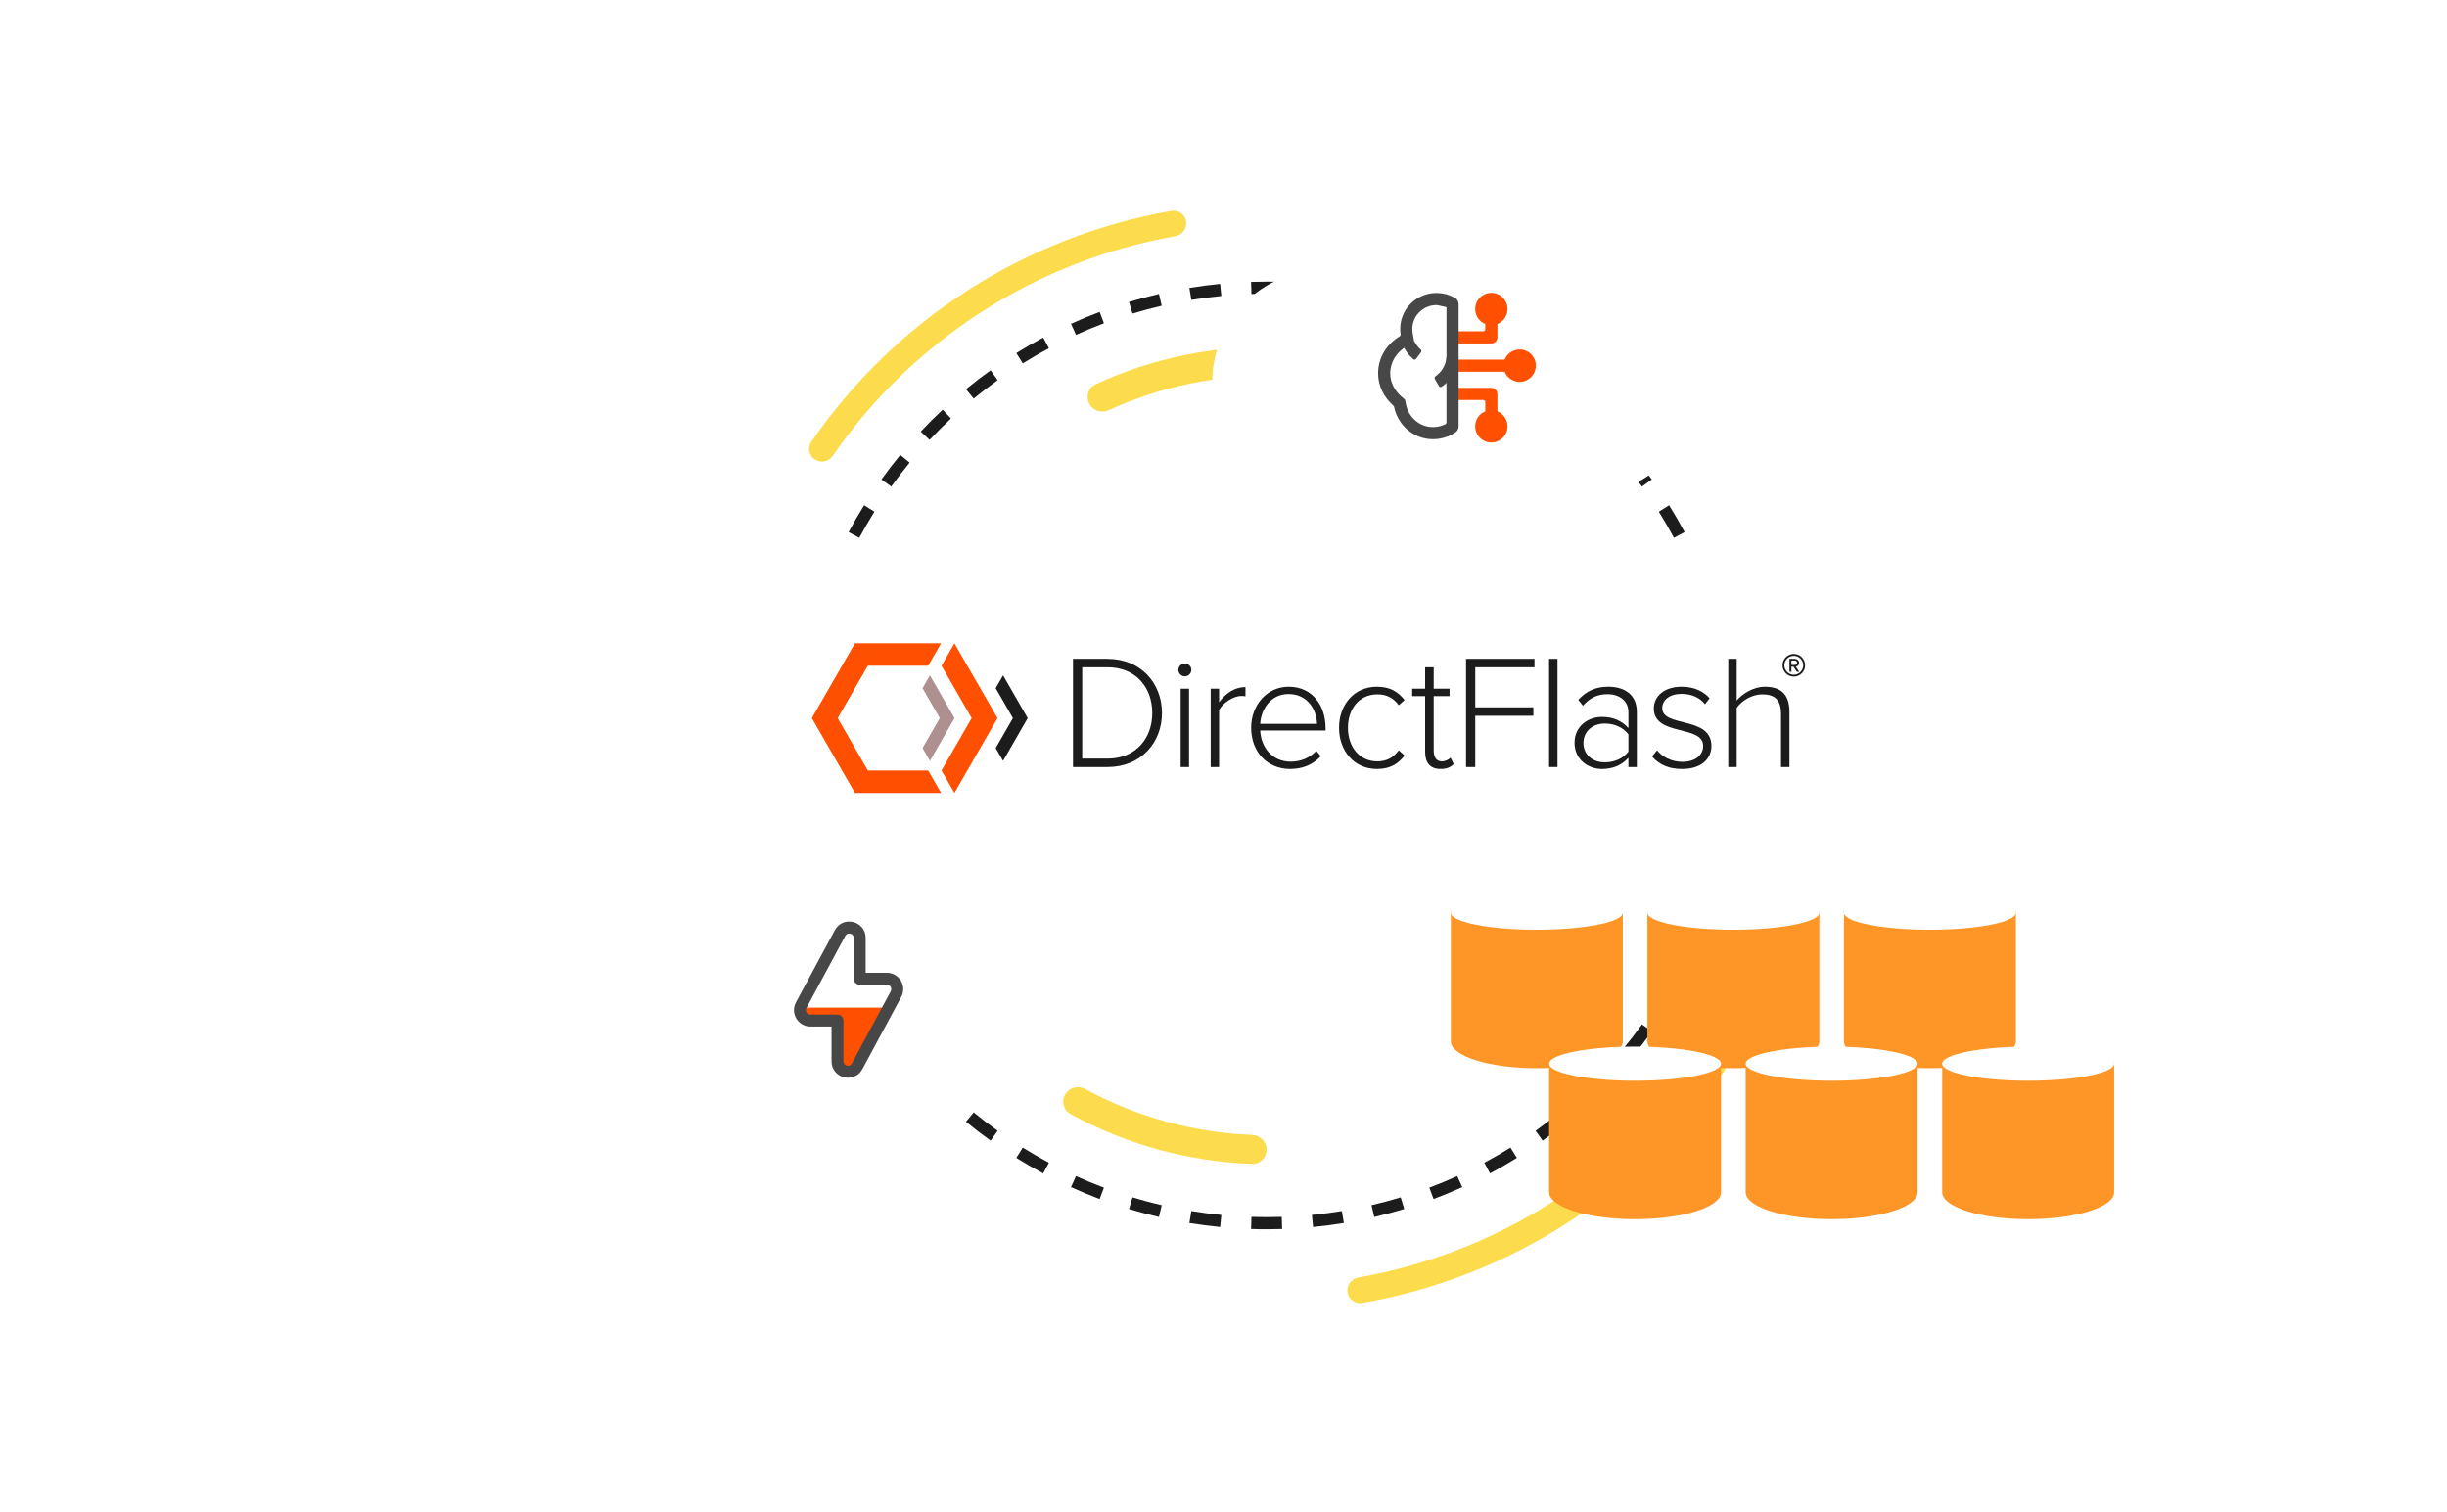 <svg width="605" height="374" viewBox="0 0 605 374" fill="none" xmlns="http://www.w3.org/2000/svg">
<g clip-path="url(#clip0_2125_21239)">
<path d="M317.001 303.911C315.726 303.953 314.445 303.976 313.16 303.976L311.646 303.966C310.868 303.956 310.092 303.936 309.317 303.911L309.414 300.915C310.657 300.955 311.907 300.976 313.16 300.976C314.413 300.976 315.662 300.955 316.905 300.915L317.001 303.911ZM294.551 299.467C296.995 299.868 299.467 300.191 301.962 300.434L301.816 301.927L301.671 303.417C299.111 303.168 296.575 302.837 294.066 302.426L294.309 300.948L294.551 299.467ZM332.253 302.426C329.744 302.837 327.208 303.168 324.647 303.417L324.503 301.927L324.357 300.434C326.852 300.191 329.324 299.868 331.769 299.467L332.253 302.426ZM280.008 296.089C282.381 296.808 284.786 297.451 287.222 298.017L286.543 300.938C284.043 300.357 281.574 299.695 279.138 298.957L280.008 296.089ZM346.746 297.525H346.747L346.96 298.228L347.181 298.957C344.745 299.695 342.276 300.357 339.775 300.938L339.098 298.017C341.533 297.451 343.939 296.808 346.312 296.089L346.746 297.525ZM266.032 290.827C268.294 291.853 270.596 292.808 272.934 293.688L271.877 296.494C269.477 295.59 267.115 294.611 264.793 293.557L266.032 290.827ZM361.525 293.557C359.204 294.611 356.841 295.59 354.441 296.494L353.386 293.688C355.723 292.808 358.025 291.853 360.287 290.827L361.525 293.557ZM252.869 283.776C254.98 285.091 257.136 286.34 259.336 287.518L258.628 288.84L257.921 290.161C255.663 288.951 253.449 287.672 251.282 286.322L251.671 285.699L252.869 283.776ZM375.036 286.322C372.87 287.671 370.656 288.951 368.398 290.161L367.691 288.84L366.983 287.518C369.183 286.34 371.34 285.091 373.45 283.776L375.036 286.322ZM240.736 275.067C242.66 276.647 244.635 278.166 246.66 279.62L244.912 282.054C242.834 280.562 240.806 279.005 238.832 277.383L239.783 276.226L240.736 275.067ZM386.536 276.226L387.486 277.383C385.513 279.005 383.485 280.562 381.406 282.054L379.659 279.62C381.684 278.166 383.661 276.647 385.584 275.067L386.536 276.226ZM229.836 264.854C231.539 266.672 233.301 268.434 235.119 270.137L234.094 271.232L233.069 272.325C231.204 270.577 229.395 268.768 227.647 266.903L228.741 265.879L229.836 264.854ZM397.578 265.879L398.671 266.903C396.923 268.768 395.115 270.577 393.249 272.325L392.226 271.232L391.2 270.137C393.018 268.434 394.78 266.672 396.483 264.854L397.578 265.879ZM220.354 253.313C221.807 255.338 223.326 257.314 224.906 259.238L223.747 260.19L222.589 261.14C220.967 259.166 219.41 257.138 217.918 255.06L220.354 253.313ZM407.184 254.188H407.185L408.4 255.061C406.909 257.139 405.351 259.167 403.729 261.14L402.572 260.19L401.413 259.238C402.993 257.314 404.512 255.338 405.966 253.313L407.184 254.188ZM216.197 126.523C214.882 128.633 213.633 130.79 212.455 132.99L209.812 131.575C211.021 129.317 212.3 127.102 213.65 124.936L216.197 126.523ZM412.668 124.936C414.018 127.102 415.298 129.317 416.507 131.575L413.864 132.99C412.686 130.79 411.437 128.633 410.122 126.523L412.668 124.936ZM223.747 113.437H223.746L224.906 114.39C223.326 116.313 221.807 118.289 220.354 120.314L217.918 118.566C219.41 116.487 220.967 114.459 222.589 112.486L223.747 113.437ZM403.729 112.486C405.351 114.459 406.908 116.487 408.4 118.566L405.966 120.314C404.512 118.289 402.993 116.313 401.413 114.39L402.572 113.437L403.729 112.486ZM235.119 103.49C233.301 105.193 231.539 106.955 229.836 108.773L227.647 106.723C229.395 104.857 231.204 103.049 233.069 101.301L235.119 103.49ZM393.249 101.301C395.115 103.049 396.923 104.857 398.671 106.723L396.483 108.773C394.78 106.955 393.018 105.193 391.2 103.49L393.249 101.301ZM246.66 94.007C244.635 95.461 242.659 96.98 240.736 98.56L239.706 97.307L238.832 96.243C240.806 94.621 242.834 93.064 244.912 91.572L246.66 94.007ZM381.407 91.572C383.485 93.063 385.513 94.621 387.486 96.243L385.584 98.56C383.661 96.98 381.684 95.461 379.659 94.007L380.606 92.689L381.407 91.572ZM259.336 86.109C257.136 87.287 254.98 88.536 252.869 89.851L251.282 87.304C253.449 85.954 255.663 84.674 257.921 83.465L259.336 86.109ZM368.398 83.465C370.656 84.674 372.87 85.954 375.036 87.304L373.45 89.851C371.34 88.536 369.183 87.287 366.983 86.109L368.398 83.465ZM272.934 79.939C270.596 80.819 268.294 81.774 266.032 82.8L264.793 80.069C267.115 79.015 269.477 78.036 271.877 77.132L272.934 79.939ZM354.441 77.132C356.841 78.036 359.204 79.015 361.525 80.069L360.287 82.8C358.025 81.774 355.723 80.819 353.386 79.939L354.441 77.132ZM287.222 75.61C284.786 76.175 282.381 76.82 280.008 77.538L279.572 76.102L279.138 74.668C281.574 73.93 284.043 73.269 286.543 72.688L287.222 75.61ZM339.775 72.688C342.276 73.269 344.745 73.93 347.181 74.668L346.756 76.075L346.312 77.538C343.939 76.82 341.533 76.175 339.098 75.61L339.775 72.688ZM301.962 73.193C299.467 73.436 296.995 73.759 294.551 74.159L294.066 71.2C296.575 70.788 299.111 70.457 301.671 70.208L301.962 73.193ZM324.647 70.208C327.208 70.457 329.744 70.788 332.253 71.2L331.769 74.159C329.324 73.759 326.852 73.436 324.357 73.193L324.647 70.208ZM314.674 69.66C315.451 69.67 316.227 69.689 317.001 69.714L316.905 72.711C315.662 72.671 314.413 72.651 313.16 72.651C311.907 72.651 310.657 72.671 309.414 72.711L309.318 69.714C310.594 69.673 311.875 69.651 313.16 69.651L314.674 69.66Z" fill="#1C1C1C"/>
<path d="M425.453 260.393C426.924 261.357 427.338 263.333 426.34 264.782C415.984 279.815 402.73 292.644 387.345 302.509C371.96 312.374 354.771 319.066 336.788 322.204C335.055 322.506 333.432 321.305 333.17 319.566C332.908 317.827 334.106 316.209 335.838 315.905C352.935 312.901 369.277 306.529 383.907 297.148C398.538 287.766 411.148 275.575 421.012 261.29C422.011 259.843 423.982 259.43 425.453 260.393Z" fill="#FCDC4D"/>
<path d="M269.285 99.773C268.394 98.003 269.102 95.84 270.902 95.011C285.2 88.43 300.838 85.279 316.568 85.81C318.549 85.877 320.04 87.597 319.903 89.574C319.766 91.55 318.052 93.034 316.072 92.973C301.629 92.525 287.276 95.417 274.134 101.423C272.332 102.247 270.177 101.542 269.285 99.773Z" fill="#FCDC4D"/>
<path d="M201.462 113.625C199.999 112.667 199.587 110.701 200.58 109.26C210.881 94.307 224.064 81.547 239.367 71.734C254.671 61.922 271.768 55.265 289.656 52.144C291.379 51.843 292.993 53.038 293.254 54.767C293.515 56.497 292.323 58.106 290.6 58.409C273.594 61.397 257.339 67.735 242.787 77.067C228.234 86.398 215.691 98.525 205.88 112.733C204.886 114.173 202.926 114.584 201.462 113.625Z" fill="#FCDC4D"/>
<path d="M313.159 284.287C313.159 286.268 311.552 287.881 309.572 287.811C293.842 287.252 278.46 283.027 264.652 275.472C262.914 274.521 262.356 272.314 263.368 270.61C264.38 268.907 266.579 268.353 268.32 269.299C281.015 276.201 295.133 280.078 309.572 280.63C311.552 280.706 313.159 282.305 313.159 284.287Z" fill="#FCDC4D"/>
<path d="M358.721 224.8C358.73 224.8 358.736 224.808 358.734 224.816C358.717 224.889 358.708 224.963 358.708 225.037C358.709 227.523 368.227 229.538 379.967 229.538C391.708 229.538 401.227 227.523 401.227 225.037C401.227 224.963 401.218 224.889 401.202 224.816C401.2 224.808 401.206 224.8 401.214 224.8C401.221 224.8 401.227 224.806 401.227 224.813V257.493L401.22 257.665C400.929 261.258 391.525 264.143 379.967 264.143C368.41 264.143 359.007 261.258 358.715 257.665L358.708 257.493V224.813C358.708 224.806 358.714 224.8 358.721 224.8Z" fill="#FD9627"/>
<ellipse cx="379.968" cy="225.691" rx="21.259" ry="4.215" fill="white"/>
<path d="M407.314 224.8C407.323 224.8 407.329 224.808 407.327 224.816C407.31 224.889 407.301 224.963 407.301 225.037C407.302 227.523 416.819 229.538 428.56 229.538C440.301 229.538 449.819 227.523 449.82 225.037C449.82 224.963 449.811 224.889 449.794 224.816C449.792 224.808 449.799 224.8 449.807 224.8C449.814 224.8 449.82 224.806 449.82 224.813V257.493L449.813 257.665C449.521 261.258 440.117 264.143 428.56 264.143C417.003 264.143 407.6 261.258 407.308 257.665L407.301 257.493V224.813C407.301 224.806 407.307 224.8 407.314 224.8Z" fill="#FD9627"/>
<ellipse cx="428.561" cy="225.691" rx="21.259" ry="4.215" fill="white"/>
<path d="M455.906 224.8C455.915 224.8 455.921 224.808 455.919 224.816C455.902 224.889 455.894 224.963 455.894 225.037C455.894 227.523 465.412 229.538 477.152 229.538C488.893 229.538 498.412 227.523 498.412 225.037C498.412 224.963 498.403 224.889 498.387 224.816C498.385 224.808 498.391 224.8 498.399 224.8C498.406 224.8 498.412 224.806 498.412 224.813V257.493L498.405 257.665C498.114 261.258 488.71 264.143 477.152 264.143C465.595 264.143 456.192 261.258 455.9 257.665L455.894 257.493V224.813C455.894 224.806 455.899 224.8 455.906 224.8Z" fill="#FD9627"/>
<ellipse cx="477.153" cy="225.691" rx="21.259" ry="4.215" fill="white"/>
<g filter="url(#filter0_d_2125_21239)">
<path d="M383.018 246.133C383.026 246.133 383.032 246.141 383.03 246.149C383.014 246.223 383.005 246.296 383.005 246.371C383.005 248.856 392.523 250.872 404.264 250.872C416.005 250.872 425.523 248.856 425.523 246.371C425.523 246.296 425.515 246.223 425.498 246.149C425.496 246.141 425.502 246.133 425.511 246.133C425.518 246.133 425.523 246.139 425.523 246.146V278.827L425.517 278.999C425.225 282.591 415.821 285.476 404.264 285.476C392.707 285.476 383.303 282.591 383.012 278.999L383.005 278.827V246.146C383.005 246.139 383.011 246.133 383.018 246.133Z" fill="#FD9627"/>
<ellipse cx="404.264" cy="247.025" rx="21.259" ry="4.215" fill="white"/>
</g>
<g filter="url(#filter1_d_2125_21239)">
<path d="M431.61 246.133C431.618 246.133 431.625 246.141 431.623 246.149C431.606 246.223 431.597 246.296 431.597 246.371C431.598 248.856 441.115 250.872 452.856 250.872C464.597 250.872 474.115 248.856 474.116 246.371C474.116 246.296 474.107 246.223 474.09 246.149C474.088 246.141 474.094 246.133 474.103 246.133C474.11 246.133 474.116 246.139 474.116 246.146V278.827L474.109 278.999C473.817 282.591 464.413 285.476 452.856 285.476C441.299 285.476 431.896 282.591 431.604 278.999L431.597 278.827V246.146C431.597 246.139 431.603 246.133 431.61 246.133Z" fill="#FD9627"/>
<ellipse cx="452.856" cy="247.025" rx="21.259" ry="4.215" fill="white"/>
</g>
<g filter="url(#filter2_d_2125_21239)">
<path d="M480.203 246.133C480.211 246.133 480.217 246.141 480.215 246.149C480.199 246.223 480.19 246.296 480.19 246.371C480.19 248.856 489.708 250.872 501.449 250.872C513.19 250.872 522.708 248.856 522.708 246.371C522.708 246.296 522.7 246.223 522.683 246.149C522.681 246.141 522.687 246.133 522.696 246.133C522.703 246.133 522.708 246.139 522.708 246.146V278.827L522.702 278.999C522.41 282.591 513.006 285.476 501.449 285.476C489.892 285.476 480.488 282.591 480.197 278.999L480.19 278.827V246.146C480.19 246.139 480.196 246.133 480.203 246.133Z" fill="#FD9627"/>
<ellipse cx="501.449" cy="247.025" rx="21.259" ry="4.215" fill="white"/>
</g>
<g filter="url(#filter3_d_2125_21239)">
<path d="M392.424 58.835C390.509 58.835 388.691 59.043 386.873 59.397C385.612 45.312 373.951 34.25 359.72 34.25C345.489 34.25 333.785 45.312 332.524 59.397C330.761 59.037 328.894 58.835 326.973 58.835C311.935 58.835 299.723 71.228 299.723 86.546C299.723 101.863 311.935 114.256 327.021 114.256H392.418C407.504 114.256 419.717 101.863 419.717 86.546C419.717 71.228 407.504 58.835 392.418 58.835H392.424Z" fill="white"/>
<path d="M370.223 72.129C371.689 71.535 372.723 70.098 372.723 68.42C372.723 66.21 370.932 64.42 368.723 64.42C366.514 64.42 364.723 66.21 364.723 68.42C364.723 70.098 365.757 71.535 367.223 72.129V73.42C367.223 73.696 366.999 73.92 366.723 73.92H360.223C359.947 73.92 359.723 74.144 359.723 74.42V76.42C359.723 76.696 359.947 76.92 360.223 76.92H368.723C369.551 76.92 370.223 76.248 370.223 75.42V72.129Z" fill="#FE5000"/>
<path d="M370.223 93.71V89.42C370.223 88.591 369.551 87.92 368.723 87.92H360.223C359.947 87.92 359.723 88.144 359.723 88.42V90.42C359.723 90.696 359.947 90.92 360.223 90.92H366.723C366.999 90.92 367.223 91.144 367.223 91.42V93.71C365.757 94.304 364.723 95.741 364.723 97.42C364.723 99.629 366.514 101.42 368.723 101.42C370.932 101.42 372.723 99.629 372.723 97.42C372.723 95.741 371.689 94.304 370.223 93.71Z" fill="#FE5000"/>
<path d="M360.223 83.92C359.947 83.92 359.723 83.696 359.723 83.42V81.42C359.723 81.144 359.947 80.92 360.223 80.92H372.013C372.607 79.454 374.044 78.42 375.723 78.42C377.932 78.42 379.723 80.21 379.723 82.42C379.723 84.629 377.932 86.42 375.723 86.42C374.044 86.42 372.607 85.386 372.013 83.92H360.223Z" fill="#FE5000"/>
<path fill-rule="evenodd" clip-rule="evenodd" d="M360.632 67.233C360.632 66.587 360.288 65.989 359.727 65.668C358.432 64.914 356.99 64.509 355.533 64.453C355.043 64.434 354.558 64.448 354.073 64.509C352.145 64.74 350.279 65.593 348.804 67.073C348.22 67.652 347.716 68.265 347.362 68.943C346.328 70.733 346.017 72.736 346.28 74.649C346.309 74.859 346.211 75.067 346.029 75.177C342.89 77.069 340.723 80.403 340.723 84.324C340.723 87.555 342.264 90.346 344.51 92.323C344.596 92.399 344.654 92.501 344.677 92.613C345.6 97.137 349.502 100.61 354.294 100.61C356.335 100.61 358.248 99.988 359.826 98.928C360.326 98.593 360.627 98.028 360.627 97.425L360.632 67.233ZM357.632 67.962L357.628 96.462C357.628 96.644 357.529 96.814 357.365 96.894C356.44 97.352 355.395 97.61 354.294 97.61C350.982 97.61 348.204 95.175 347.593 91.89L347.431 91.022C347.41 90.91 347.351 90.808 347.265 90.734L346.594 90.16C344.818 88.64 343.723 86.591 343.723 84.324C343.723 81.481 345.337 79.001 347.805 77.614L349.348 76.747C349.533 76.643 349.632 76.433 349.596 76.225L349.29 74.481C349.046 73.086 349.249 71.673 349.959 70.445L349.993 70.388L350.023 70.329C350.183 70.023 350.459 69.657 350.917 69.203L350.923 69.197L350.929 69.191C351.909 68.208 353.144 67.642 354.43 67.488L354.439 67.487L354.448 67.486C354.73 67.45 355.033 67.438 355.37 67.449M357.632 67.962C357.379 67.903 357.394 67.857 357.632 67.962V67.962Z" fill="#474747"/>
<path d="M349.439 80.823C349.652 80.999 349.966 80.952 350.13 80.73L351.322 79.124C351.487 78.902 351.439 78.59 351.231 78.409C350.657 77.907 350.179 77.305 349.822 76.632C349.692 76.388 349.399 76.27 349.146 76.38L347.311 77.175C347.057 77.285 346.94 77.58 347.063 77.827C347.638 78.98 348.447 80 349.439 80.823Z" fill="#474747"/>
<path d="M359.395 84.507C360.125 83.244 360.544 81.827 360.623 80.375C360.638 80.099 360.412 79.875 360.136 79.875H358.136C357.86 79.875 357.638 80.099 357.616 80.374C357.542 81.3 357.263 82.2 356.797 83.007C356.331 83.815 355.691 84.507 354.926 85.034C354.699 85.19 354.616 85.495 354.754 85.734L355.754 87.466C355.892 87.705 356.198 87.788 356.43 87.637C357.649 86.843 358.665 85.771 359.395 84.507Z" fill="#474747"/>
</g>
<g clip-path="url(#clip1_2125_21239)">
<path d="M265.287 189.675V162.92H273.806C282.086 162.92 287.287 168.977 287.287 176.318C287.287 183.659 282.086 189.674 273.806 189.674H265.287V189.675ZM284.888 176.318C284.888 170.06 280.887 165.006 273.806 165.006H267.566V187.589H273.806C280.848 187.589 284.888 182.575 284.888 176.318Z" fill="#1C1C1C"/>
<path d="M291.346 165.649C291.346 164.766 292.106 164.084 292.945 164.084C293.825 164.084 294.547 164.766 294.547 165.649C294.547 166.531 293.825 167.252 292.945 167.252C292.065 167.252 291.346 166.53 291.346 165.649ZM291.906 189.674V170.301H293.986V189.674H291.906Z" fill="#1C1C1C"/>
<path d="M299.332 189.675V170.301H301.412V173.63C303.053 171.464 305.252 169.9 307.932 169.9V172.186C307.573 172.106 307.293 172.106 306.893 172.106C304.933 172.106 302.292 173.871 301.412 175.556V189.675H299.332Z" fill="#1C1C1C"/>
<path d="M309.336 179.968C309.336 174.352 313.257 169.82 318.616 169.82C324.497 169.82 327.738 174.472 327.738 180.088V180.649H311.577C311.777 184.861 314.576 188.351 319.136 188.351C321.576 188.351 323.817 187.427 325.458 185.664L326.538 187.026C324.617 189.032 322.176 190.156 318.977 190.156C313.337 190.156 309.336 185.944 309.336 179.968H309.336ZM318.577 171.624C314.015 171.624 311.736 175.636 311.577 179.005H325.617C325.578 175.715 323.417 171.624 318.577 171.624H318.577Z" fill="#1C1C1C"/>
<path d="M331.067 179.968C331.067 174.312 334.747 169.82 340.428 169.82C343.788 169.82 345.709 171.142 347.268 173.108L345.829 174.392C344.429 172.467 342.669 171.705 340.548 171.705C336.027 171.705 333.267 175.314 333.267 179.968C333.267 184.622 336.027 188.271 340.548 188.271C342.669 188.271 344.429 187.469 345.829 185.543L347.268 186.826C345.709 188.832 343.788 190.156 340.428 190.156C334.747 190.156 331.067 185.623 331.067 179.968Z" fill="#1C1C1C"/>
<path d="M352.351 185.944V172.146H349.15V170.301H352.351V165.006H354.47V170.301H358.391V172.146H354.47V185.623C354.47 187.188 355.111 188.271 356.472 188.271C357.391 188.271 358.191 187.829 358.632 187.348L359.432 188.953C358.671 189.674 357.752 190.156 356.153 190.156C353.592 190.156 352.351 188.591 352.351 185.944Z" fill="#1C1C1C"/>
<path d="M362.465 189.675V162.92H379.387V165.006H364.745V174.914H379.107V176.999H364.745V189.675H362.465Z" fill="#1C1C1C"/>
<path d="M382.995 189.675V162.92H385.075V189.675H382.995Z" fill="#1C1C1C"/>
<path d="M402.612 189.675V187.389C400.891 189.274 398.731 190.156 396.051 190.156C392.73 190.156 389.29 187.87 389.29 183.698C389.29 179.526 392.691 177.28 396.051 177.28C398.731 177.28 400.932 178.163 402.612 180.048V176.118C402.612 173.229 400.291 171.664 397.45 171.664C395.01 171.664 393.13 172.507 391.37 174.513L390.211 173.069C392.211 170.903 394.451 169.82 397.651 169.82C401.571 169.82 404.692 171.705 404.692 176.037V189.675H402.612ZM402.612 185.864V181.611C401.252 179.807 399.091 178.924 396.77 178.924C393.61 178.924 391.491 180.971 391.491 183.738C391.491 186.506 393.61 188.511 396.77 188.511C399.091 188.511 401.252 187.628 402.612 185.864Z" fill="#1C1C1C"/>
<path d="M408.452 187.067L409.691 185.543C410.932 187.107 413.211 188.391 415.932 188.391C419.173 188.391 421.092 186.706 421.092 184.459C421.092 179.165 408.891 182.173 408.891 175.193C408.891 172.225 411.412 169.819 415.771 169.819C419.092 169.819 421.292 171.103 422.691 172.667L421.533 174.151C420.411 172.626 418.332 171.584 415.771 171.584C412.772 171.584 410.97 173.107 410.97 175.113C410.97 179.968 423.132 176.998 423.132 184.459C423.132 187.588 420.733 190.156 415.891 190.156C412.772 190.156 410.371 189.233 408.452 187.067L408.452 187.067Z" fill="#1C1C1C"/>
<path d="M440.341 189.675V176.477C440.341 172.747 438.461 171.705 435.662 171.705C433.183 171.705 430.622 173.269 429.381 175.035V189.675H427.301V162.92H429.381V173.229C430.781 171.544 433.541 169.82 436.342 169.82C440.263 169.82 442.421 171.664 442.421 176.037V189.675H440.341H440.341Z" fill="#1C1C1C"/>
<path d="M443.502 167.317C441.96 167.317 440.708 166.062 440.708 164.516C440.708 162.97 441.96 161.715 443.502 161.715C445.044 161.715 446.296 162.957 446.296 164.516C446.296 166.075 445.057 167.317 443.502 167.317ZM443.502 162.177C442.211 162.177 441.17 163.208 441.17 164.516C441.17 165.824 442.211 166.855 443.502 166.855C444.793 166.855 445.834 165.798 445.834 164.516C445.834 163.234 444.793 162.177 443.502 162.177ZM444.253 166.128L443.423 164.859H442.909V166.128H442.422V162.917H443.726C444.267 162.917 444.807 163.3 444.807 163.895C444.807 164.608 444.174 164.846 443.99 164.846L444.846 166.128H444.254L444.253 166.128ZM443.726 163.327H442.909V164.437H443.726C444.003 164.437 444.306 164.225 444.306 163.895C444.306 163.538 444.003 163.327 443.726 163.327V163.327Z" fill="#1C1C1C"/>
<path fill-rule="evenodd" clip-rule="evenodd" d="M229.913 188.155L236.001 177.58L229.913 167.008L228.088 170.179L232.349 177.581L228.088 184.982L229.913 188.155V188.155Z" fill="#AE9090"/>
<path fill-rule="evenodd" clip-rule="evenodd" d="M248.002 188.155L254.09 177.58L248.002 167.008L246.176 170.179L250.437 177.581L246.176 184.982L248.002 188.155V188.155Z" fill="#1C1C1C"/>
<path fill-rule="evenodd" clip-rule="evenodd" d="M229.485 190.53H214.572L207.115 177.58L214.572 164.63H229.485L232.678 159.081H211.375L200.723 177.58L211.375 196.081H232.678L229.485 190.53V190.53Z" fill="#FE5000"/>
<path fill-rule="evenodd" clip-rule="evenodd" d="M235.973 196.081L246.625 177.58L235.973 159.081L232.779 164.63L240.234 177.58L232.779 190.53L235.973 196.081V196.081Z" fill="#FE5000"/>
</g>
<g filter="url(#filter4_d_2125_21239)">
<circle cx="209.812" cy="247.025" r="35.381" fill="white"/>
</g>
<path d="M197.861 249.157C197.462 250.727 198.638 252.366 200.369 252.366H207.066V262.438C207.066 265.121 210.65 266.025 211.922 263.663L219.733 249.157H197.861Z" fill="#FE5000"/>
<path fill-rule="evenodd" clip-rule="evenodd" d="M211.084 231.944C211.084 230.792 209.545 230.404 208.999 231.418L199.394 249.258C198.996 249.996 199.531 250.891 200.37 250.891H207.066C207.88 250.891 208.54 251.551 208.54 252.366V262.438C208.54 263.59 210.079 263.978 210.625 262.964L220.23 245.124C220.628 244.386 220.093 243.491 219.254 243.491H212.558C211.744 243.491 211.084 242.831 211.084 242.016V231.944ZM206.403 230.02C208.402 226.31 214.032 227.729 214.032 231.944V240.542H219.254C222.324 240.542 224.282 243.82 222.826 246.522L213.221 264.362C211.222 268.072 205.592 266.653 205.592 262.438V253.84H200.37C197.3 253.84 195.342 250.562 196.798 247.86L206.403 230.02Z" fill="#474747"/>
</g>
<defs>
<filter id="filter0_d_2125_21239" x="335.005" y="210.809" width="138.519" height="138.667" filterUnits="userSpaceOnUse" color-interpolation-filters="sRGB">
<feFlood flood-opacity="0" result="BackgroundImageFix"/>
<feColorMatrix in="SourceAlpha" type="matrix" values="0 0 0 0 0 0 0 0 0 0 0 0 0 0 0 0 0 0 127 0" result="hardAlpha"/>
<feOffset dy="16"/>
<feGaussianBlur stdDeviation="24"/>
<feColorMatrix type="matrix" values="0 0 0 0 0 0 0 0 0 0 0 0 0 0 0 0 0 0 0.2 0"/>
<feBlend mode="normal" in2="BackgroundImageFix" result="effect1_dropShadow_2125_21239"/>
<feBlend mode="normal" in="SourceGraphic" in2="effect1_dropShadow_2125_21239" result="shape"/>
</filter>
<filter id="filter1_d_2125_21239" x="383.597" y="210.809" width="138.519" height="138.667" filterUnits="userSpaceOnUse" color-interpolation-filters="sRGB">
<feFlood flood-opacity="0" result="BackgroundImageFix"/>
<feColorMatrix in="SourceAlpha" type="matrix" values="0 0 0 0 0 0 0 0 0 0 0 0 0 0 0 0 0 0 127 0" result="hardAlpha"/>
<feOffset dy="16"/>
<feGaussianBlur stdDeviation="24"/>
<feColorMatrix type="matrix" values="0 0 0 0 0 0 0 0 0 0 0 0 0 0 0 0 0 0 0.2 0"/>
<feBlend mode="normal" in2="BackgroundImageFix" result="effect1_dropShadow_2125_21239"/>
<feBlend mode="normal" in="SourceGraphic" in2="effect1_dropShadow_2125_21239" result="shape"/>
</filter>
<filter id="filter2_d_2125_21239" x="432.19" y="210.809" width="138.519" height="138.667" filterUnits="userSpaceOnUse" color-interpolation-filters="sRGB">
<feFlood flood-opacity="0" result="BackgroundImageFix"/>
<feColorMatrix in="SourceAlpha" type="matrix" values="0 0 0 0 0 0 0 0 0 0 0 0 0 0 0 0 0 0 127 0" result="hardAlpha"/>
<feOffset dy="16"/>
<feGaussianBlur stdDeviation="24"/>
<feColorMatrix type="matrix" values="0 0 0 0 0 0 0 0 0 0 0 0 0 0 0 0 0 0 0.2 0"/>
<feBlend mode="normal" in2="BackgroundImageFix" result="effect1_dropShadow_2125_21239"/>
<feBlend mode="normal" in="SourceGraphic" in2="effect1_dropShadow_2125_21239" result="shape"/>
</filter>
<filter id="filter3_d_2125_21239" x="275.723" y="18.25" width="167.994" height="128.006" filterUnits="userSpaceOnUse" color-interpolation-filters="sRGB">
<feFlood flood-opacity="0" result="BackgroundImageFix"/>
<feColorMatrix in="SourceAlpha" type="matrix" values="0 0 0 0 0 0 0 0 0 0 0 0 0 0 0 0 0 0 127 0" result="hardAlpha"/>
<feOffset dy="8"/>
<feGaussianBlur stdDeviation="12"/>
<feColorMatrix type="matrix" values="0 0 0 0 0 0 0 0 0 0 0 0 0 0 0 0 0 0 0.15 0"/>
<feBlend mode="normal" in2="BackgroundImageFix" result="effect1_dropShadow_2125_21239"/>
<feBlend mode="normal" in="SourceGraphic" in2="effect1_dropShadow_2125_21239" result="shape"/>
</filter>
<filter id="filter4_d_2125_21239" x="150.431" y="195.644" width="118.762" height="118.762" filterUnits="userSpaceOnUse" color-interpolation-filters="sRGB">
<feFlood flood-opacity="0" result="BackgroundImageFix"/>
<feColorMatrix in="SourceAlpha" type="matrix" values="0 0 0 0 0 0 0 0 0 0 0 0 0 0 0 0 0 0 127 0" result="hardAlpha"/>
<feOffset dy="8"/>
<feGaussianBlur stdDeviation="12"/>
<feColorMatrix type="matrix" values="0 0 0 0 0 0 0 0 0 0 0 0 0 0 0 0 0 0 0.15 0"/>
<feBlend mode="normal" in2="BackgroundImageFix" result="effect1_dropShadow_2125_21239"/>
<feBlend mode="normal" in="SourceGraphic" in2="effect1_dropShadow_2125_21239" result="shape"/>
</filter>
<clipPath id="clip0_2125_21239">
<rect width="560" height="346.106" fill="white" transform="translate(22.723 14.25)"/>
</clipPath>
<clipPath id="clip1_2125_21239">
<rect width="246" height="37" fill="white" transform="translate(200.723 159.081)"/>
</clipPath>
</defs>
</svg>
